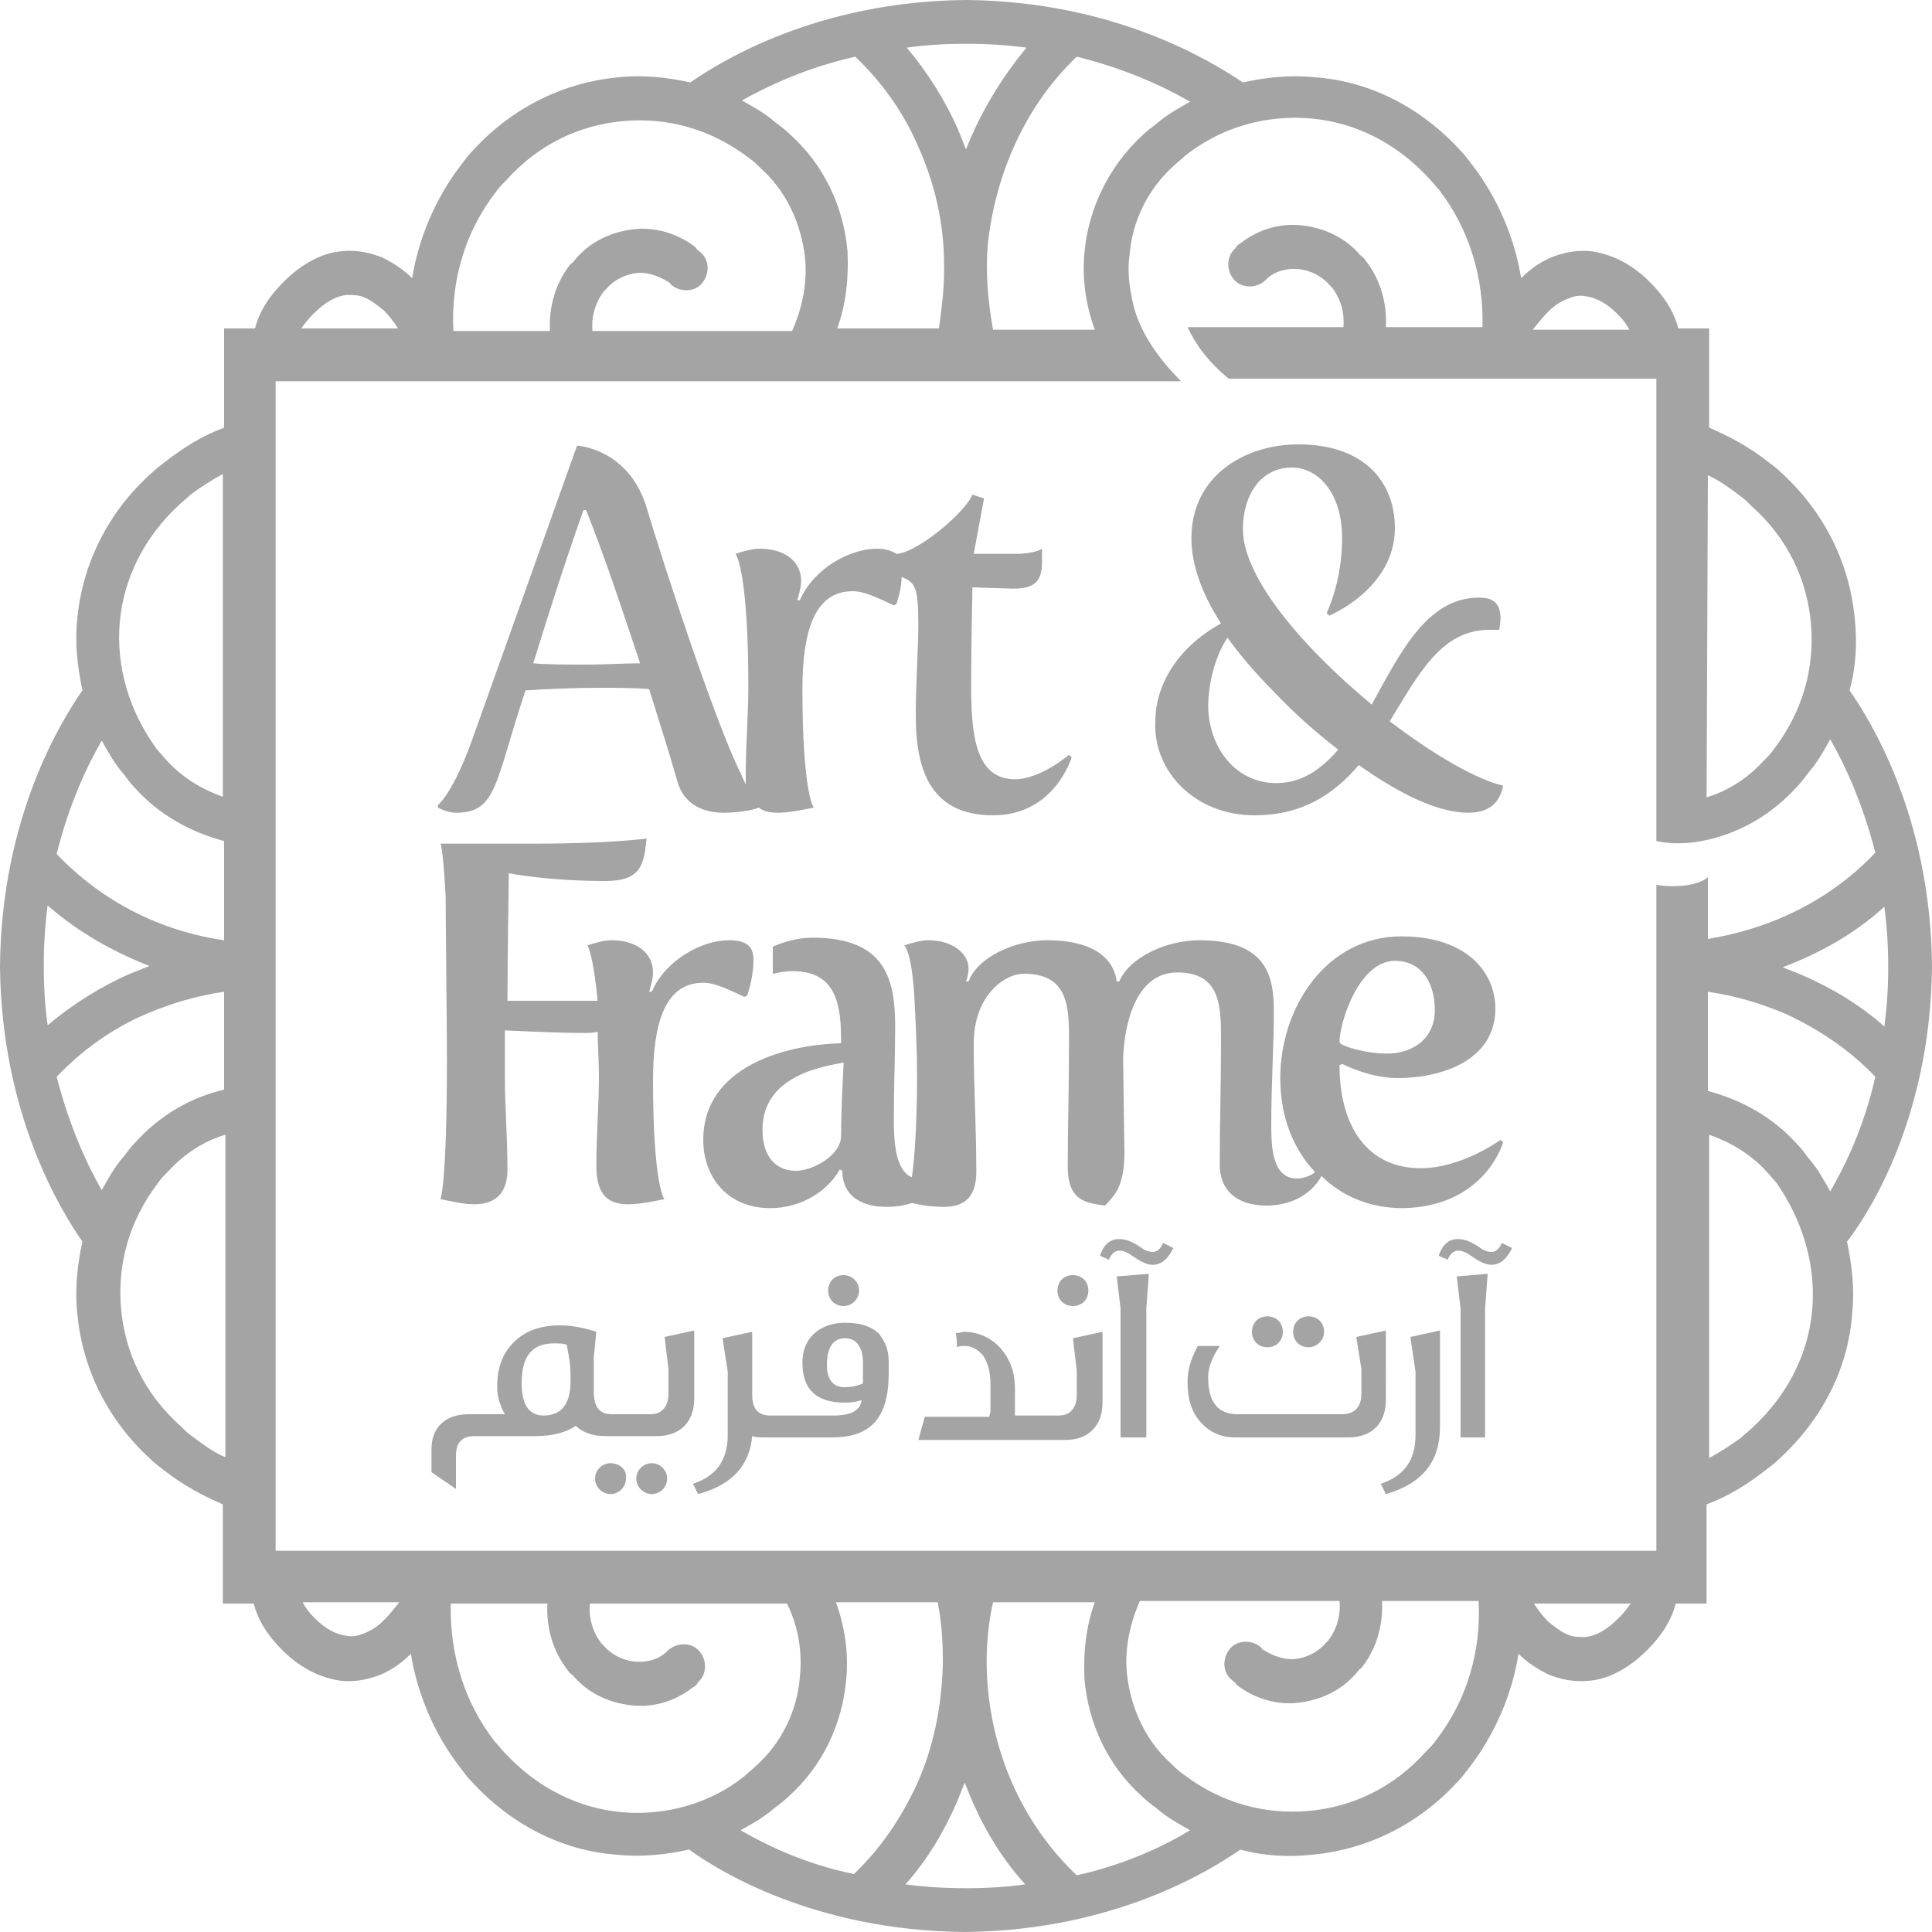 <?xml version="1.0" encoding="utf-8"?>
<!-- Generator: Adobe Illustrator 26.3.1, SVG Export Plug-In . SVG Version: 6.00 Build 0)  -->
<svg version="1.1" id="Layer_1" xmlns="http://www.w3.org/2000/svg" xmlns:xlink="http://www.w3.org/1999/xlink" x="0px" y="0px"
	 viewBox="0 0 150 150" style="enable-background:new 0 0 150 150;" xml:space="preserve">
<style type="text/css">
	.st0{fill:#A4A4A4;}
</style>
<g>
	<path class="st0" d="M45.3,39.6h0.2c1.3,3.2,2.8,7.7,4.2,11.9c-1.3,0-2.7,0.1-4.1,0.1c-1.5,0-3,0-4.2-0.1
		C42.4,48.3,43.6,44.4,45.3,39.6 M40.8,53.6c1.7-0.1,3.7-0.2,5.7-0.2c1.3,0,2.7,0,3.9,0.1c0.9,2.9,1.7,5.4,2.2,7.2
		c0.5,1.7,1.9,2.4,3.6,2.4c1.1,0,2.3-0.2,2.7-0.4c0.4,0.3,0.9,0.4,1.5,0.4c0.8,0,1.8-0.2,2.8-0.4c-0.1,0-0.9-1.5-0.9-9.2
		c0-4.4,0.9-7.6,3.9-7.6c0.9,0,1.9,0.5,3.2,1.1l0.2-0.1c0.2-0.6,0.4-1.4,0.4-2.1c1.1,0.4,1.3,0.9,1.3,3.8c0,1.5-0.2,4.5-0.2,7
		c0,4.4,1.3,7.7,6,7.7c4.8,0,6.1-4.5,6.1-4.5L83,58.6c0,0-2.2,1.9-4.2,1.9c-3,0-3.4-3.3-3.4-7.2c0-3,0.1-7.7,0.1-7.7
		s2.8,0.1,3.2,0.1c1.4,0,2.2-0.4,2.2-2c0-0.2,0-0.8,0-1.1c0,0-0.5,0.4-2.1,0.4h-3.2l0.8-4.3l-0.9-0.3c-0.5,1.3-4.2,4.5-5.9,4.6
		c-0.3-0.2-0.8-0.4-1.5-0.4c-2.1,0-4.9,1.5-6,4h-0.2c0,0,0.3-0.9,0.3-1.5c0-1.6-1.4-2.5-3.2-2.5c-0.6,0-1.3,0.2-1.9,0.4
		c0.2,0.2,1,2.2,1,10.3c0,2.2-0.2,4.5-0.2,6.9c0,0.3,0,0.5,0,0.7c-0.2-0.4-0.4-0.9-0.7-1.5c-2-4.4-5.5-15-7-20
		c-1.4-4.6-5.4-4.8-5.4-4.8l-8.2,23c-1.5,4.1-2.6,4.9-2.6,4.9v0.2c0,0,0.7,0.4,1.4,0.4C38.6,63.1,38.4,60.8,40.8,53.6"/>
	<path class="st0" d="M95.3,49.5c1,1.4,2.2,2.8,3.6,4.2c1.5,1.6,3.3,3.2,5,4.5c-1.3,1.5-2.8,2.6-4.8,2.6c-3.2,0-5.3-2.8-5.3-6.1
		C93.9,51.9,94.9,50.1,95.3,49.5 M97.4,63.3c3.8,0,6.2-1.7,8.1-3.9c3.1,2.2,6.1,3.7,8.5,3.7c1.3,0,2.4-0.5,2.7-2.1
		c-2.1-0.5-5.4-2.4-8.8-5c2.2-3.6,4-7.1,7.7-7.1c0.2,0,0.5,0,0.8,0c0,0,0.1-0.5,0.1-0.9c0-1.5-1-1.6-1.7-1.6c-4,0-6.1,4.3-8.3,8.3
		c-5.2-4.3-10-9.8-10-13.6c0-2.7,1.4-4.8,3.8-4.8c2,0,3.9,1.9,3.9,5.5c0,3.4-1.2,5.8-1.2,5.8l0.2,0.2c0,0,5.1-2.1,5.1-6.8
		c0-3.5-2.3-6.5-7.5-6.5c-4.1,0-8.3,2.4-8.3,7.3c0,2,0.8,4.3,2.3,6.6c-3.6,2-5.1,5-5.1,7.6C89.5,59.8,92.7,63.3,97.4,63.3"/>
	<path class="st0" d="M34.7,82.2c0,9.8-0.5,10.9-0.5,10.9c1,0.2,1.8,0.4,2.6,0.4c1.4,0,2.6-0.6,2.6-2.7c0-2.5-0.2-4.9-0.2-7.1V80
		c0,0,4,0.2,6.1,0.2c0.4,0,0.8,0,1.1-0.1c0,1,0.1,2.2,0.1,3.5c0,2.2-0.2,4.5-0.2,6.9s1,3,2.5,3c0.8,0,1.8-0.2,2.8-0.4
		c-0.1,0-0.9-1.5-0.9-9.2c0-4.4,0.9-7.6,3.9-7.6c0.9,0,1.9,0.5,3.2,1.1l0.2-0.1c0.3-0.8,0.5-1.9,0.5-2.8S58.1,73,56.6,73
		c-2.1,0-4.9,1.5-6,4h-0.2c0,0,0.3-0.9,0.3-1.5c0-1.6-1.4-2.5-3.2-2.5c-0.6,0-1.3,0.2-1.9,0.4c0.1,0.1,0.5,1.1,0.8,4.3
		c-0.3,0-0.5,0-0.9,0h-6.1c0-4,0.1-8.3,0.1-9.9c0,0,3,0.6,7.5,0.6c2.8,0,3-1.3,3.2-3.3c0,0-2.7,0.4-8.7,0.4h-7.3
		c0,0,0.2,0.3,0.4,4.1C34.6,71.6,34.7,79.8,34.7,82.2"/>
	<path class="st0" d="M65.3,88.2c0,1.5-2.2,2.7-3.5,2.7c-1.4,0-2.6-0.9-2.6-3.2c0-4.2,4.7-4.9,6.3-5.2
		C65.4,84.5,65.3,86.6,65.3,88.2 M108.3,74.6c2.2,0,3.1,1.9,3.1,3.8c0,2.4-1.9,3.4-3.7,3.4c-1.7,0-3.7-0.6-3.7-0.9
		C104,79.4,105.5,74.6,108.3,74.6 M116.7,88.7l-0.2-0.2c0,0-3,2.2-6.2,2.2c-4.1,0-6.3-3.2-6.3-8l0.2-0.1c0,0,2.1,1.1,4.3,1.1
		c3.5,0,7.6-1.4,7.6-5.4c0-2.7-2.1-5.6-7.3-5.6c-5.8,0-9.4,5.5-9.4,11c0,3,1,5.5,2.7,7.3c-0.2,0.2-0.8,0.5-1.4,0.5
		c-1.9,0-2-2.4-2-4.1c0-3.4,0.2-6,0.2-8.9c0-2.8-0.6-5.5-5.8-5.5c-2.5,0-5.4,1.3-6.2,3.2h-0.2C86.5,74.5,85,73,81.3,73
		c-2.5,0-5.4,1.3-6.1,3.2H75c0,0,0.2-0.5,0.2-1c0-1.2-1.3-2.2-3.1-2.2c-0.6,0-1.3,0.2-1.9,0.4c0,0,0.6,0.4,0.8,4.2
		c0.1,1.9,0.2,3.9,0.2,5.9c0,3.9-0.2,6.5-0.4,7.9c-1.3-0.5-1.4-2.9-1.4-4.3v-0.5c0-2.2,0.1-4.8,0.1-6.9c0-3.6-0.7-6.9-6.4-6.9
		c-1.1,0-2.2,0.3-3.1,0.7v2.1c0.5-0.1,1-0.2,1.5-0.2c3,0,3.8,1.9,3.8,5.2V81c-4.3,0.1-10.7,1.8-10.7,7.5c0,2.9,1.9,5.3,5.2,5.3
		c2.5,0,4.5-1.4,5.4-3l0.2,0.1c0,2.1,1.7,2.8,3.4,2.8c0.8,0,1.4-0.1,2-0.3c0.8,0.2,1.7,0.3,2.5,0.3c1.4,0,2.5-0.6,2.5-2.7
		c0-3.7-0.2-6.4-0.2-10s2.3-5.4,3.9-5.4c3.4,0,3.5,2.5,3.5,5.1c0,4-0.1,6.5-0.1,9.9c0,2.7,1.5,2.8,2.9,3c0.6-0.7,1.5-1.3,1.5-4.1
		c0-0.2-0.1-7-0.1-7.1c0-1.9,0.6-6.9,4.2-6.9c3.3,0,3.4,2.5,3.4,5.1c0,4-0.1,6.4-0.1,9.8c0,2.4,1.8,3.2,3.6,3.2c2.8,0,4-1.7,4.3-2.3
		c1.6,1.6,3.8,2.5,6.3,2.5C115.3,93.7,116.7,88.7,116.7,88.7"/>
	<path class="st0" d="M47.4,113.6c-0.6,0-1.2,0.5-1.2,1.2s0.6,1.2,1.2,1.2c0.7,0,1.2-0.6,1.2-1.2C48.7,114.1,48.1,113.6,47.4,113.6"
		/>
	<path class="st0" d="M50.6,113.6c-0.6,0-1.2,0.5-1.2,1.2s0.6,1.2,1.2,1.2c0.7,0,1.2-0.6,1.2-1.2C51.8,114.1,51.2,113.6,50.6,113.6"
		/>
	<path class="st0" d="M42.2,109.9c-1.1,0-1.7-0.8-1.7-2.5c0-2.1,0.8-3.1,2.5-3.1c0.4,0,0.7,0,1,0.1l0.2,1.1c0.1,0.7,0.1,1.2,0.1,1.7
		C44.3,109,43.6,109.9,42.2,109.9 M53.9,103.3l-2.3,0.5l0.3,2.5v1.9c0,1-0.5,1.6-1.4,1.6h-1.7H48h-0.5c-1,0-1.4-0.6-1.4-1.8v-2.6
		l0.2-2c-0.9-0.3-1.9-0.5-2.8-0.5c-1.5,0-2.7,0.4-3.6,1.3c-0.9,0.9-1.3,2-1.3,3.5c0,0.7,0.2,1.4,0.6,2.1h-2.8c-1.8,0-2.9,1-2.9,2.7
		v1.8l1.9,1.3V113c0-1,0.5-1.5,1.4-1.5h4.8c1.3,0,2.4-0.3,3.1-0.8c0.5,0.5,1.3,0.8,2.3,0.8h1h0.8H51c1.8,0,2.9-1.1,2.9-2.9V103.3z"
		/>
	<path class="st0" d="M66.7,100.2c0-0.7-0.6-1.2-1.2-1.2c-0.7,0-1.2,0.5-1.2,1.2s0.5,1.2,1.2,1.2C66.2,101.4,66.7,100.8,66.7,100.2"
		/>
	<path class="st0" d="M67,107.4c-0.4,0.2-0.9,0.3-1.5,0.3c-0.8,0-1.3-0.6-1.3-1.7c0-1.4,0.5-2.1,1.4-2.1s1.4,0.7,1.4,1.9
		C67,106.4,67,106.9,67,107.4 M65.6,102.7c-0.8,0-1.5,0.2-2.1,0.6c-0.8,0.6-1.2,1.4-1.2,2.5c0,2.1,1.1,3.1,3.3,3.1
		c0.6,0,1-0.1,1.3-0.2c-0.1,0.8-0.8,1.2-2.2,1.2h-3.8h-0.6h-0.5c-1,0-1.4-0.6-1.4-1.6v-4.9l-2.3,0.5l0.4,2.6v4.9
		c0,2-0.9,3.2-2.7,3.8l0.4,0.8c2.6-0.7,4-2.2,4.2-4.5c0.3,0.1,0.6,0.1,1,0.1h1H61h3.6c3,0,4.4-1.5,4.4-5v-0.9c0-0.9-0.3-1.6-0.8-2.2
		C67.5,102.9,66.7,102.7,65.6,102.7"/>
	<path class="st0" d="M83.6,106.4v1.9c0,1-0.5,1.6-1.4,1.6h-2.1h-0.5h-0.8l0,0v-2.1c0-1.3-0.4-2.3-1.1-3.1c-0.7-0.8-1.7-1.3-2.9-1.3
		c-0.3,0.1-0.6,0.1-0.6,0.1c0.1,0.5,0.1,0.9,0.1,1.1c0.2-0.1,0.4-0.1,0.6-0.1c0.6,0,1,0.3,1.4,0.7c0.4,0.6,0.6,1.3,0.6,2.3v2.1
		l-0.1,0.4h-5l-0.5,1.8h8.3h0.5h2.6c1.8,0,2.9-1.1,2.9-2.9v-5.5l-2.3,0.5L83.6,106.4z"/>
	<path class="st0" d="M83.3,101.4c0.7,0,1.2-0.5,1.2-1.2S84,99,83.3,99s-1.2,0.5-1.2,1.2C82.1,100.9,82.6,101.4,83.3,101.4"/>
	<polygon class="st0" points="87,101.6 87,111.6 89,111.6 89,101.6 89.2,98.9 86.7,99.1 	"/>
	<path class="st0" d="M99.6,103.4c0-0.7-0.5-1.2-1.2-1.2s-1.2,0.5-1.2,1.2s0.5,1.2,1.2,1.2S99.6,104.1,99.6,103.4"/>
	<path class="st0" d="M107.6,103.3l-2.3,0.5l0.4,2.5v1.9c0,1-0.5,1.6-1.5,1.6h-8.1c-1.6,0-2.3-1-2.3-2.9c0-0.7,0.3-1.5,0.9-2.4H93
		c-0.5,0.9-0.8,1.8-0.8,2.8c0,1.3,0.3,2.3,1,3.1c0.7,0.8,1.6,1.2,2.7,1.2h8.8c1.8,0,2.9-1.1,2.9-2.9V103.3z"/>
	<path class="st0" d="M102.8,103.4c0-0.7-0.5-1.2-1.2-1.2s-1.2,0.5-1.2,1.2s0.5,1.2,1.2,1.2C102.2,104.6,102.8,104.1,102.8,103.4"/>
	<path class="st0" d="M109.9,106.5v4.9c0,2-0.9,3.2-2.7,3.8l0.4,0.8c2.8-0.8,4.2-2.5,4.2-5.2v-7.5l-2.3,0.5L109.9,106.5z"/>
	<polygon class="st0" points="113.4,101.6 113.4,111.6 115.3,111.6 115.3,101.6 115.5,98.9 113.1,99.1 	"/>
	<path class="st0" d="M90.3,96.5c-0.2,0.5-0.5,0.7-0.8,0.7s-0.6-0.1-1-0.4c-0.6-0.4-1.1-0.6-1.6-0.6c-0.7,0-1.2,0.4-1.5,1.3l0.7,0.3
		c0.2-0.5,0.5-0.7,0.8-0.7s0.6,0.1,1,0.4c0.6,0.4,1.1,0.7,1.6,0.7c0.7,0,1.2-0.5,1.6-1.3L90.3,96.5z"/>
	<path class="st0" d="M116.6,96.5c-0.2,0.5-0.5,0.7-0.8,0.7s-0.6-0.1-1-0.4c-0.6-0.4-1.1-0.6-1.6-0.6c-0.7,0-1.2,0.4-1.5,1.3
		l0.7,0.3c0.2-0.5,0.5-0.7,0.8-0.7s0.6,0.1,1,0.4c0.6,0.4,1.1,0.7,1.6,0.7c0.7,0,1.2-0.5,1.6-1.3L116.6,96.5z"/>
	<path class="st0" d="M150,75L150,75c-0.1-11.6-4.8-19.1-6.4-21.4c0.5-1.8,0.6-3.7,0.4-5.6c-0.4-4.2-2.3-8.2-5.7-11.3
		c-0.3-0.3-0.7-0.6-1.1-0.9c-1.4-1.1-2.9-1.9-4.5-2.6v-4.7v-3h-2.4c-0.3-1.2-1-2.4-2.2-3.6l0,0l0,0c-1.5-1.5-3.1-2.2-4.6-2.4
		c-1.1-0.1-2.1,0.1-3.1,0.5c-0.9,0.4-1.6,0.9-2.3,1.6c-0.5-3.1-1.8-6.2-3.8-8.8c-0.3-0.4-0.6-0.8-0.9-1.1c-3.1-3.4-7.1-5.4-11.3-5.7
		c-1.9-0.2-3.8,0-5.6,0.4C94.1,4.8,86.6,0.1,75,0l0,0l0,0C63.4,0.1,55.9,4.8,53.6,6.4C51.8,6,49.9,5.8,48,6
		c-4.2,0.4-8.2,2.3-11.3,5.7c-0.3,0.3-0.6,0.7-0.9,1.1c-2,2.6-3.3,5.7-3.8,8.8c-0.7-0.7-1.5-1.2-2.3-1.6c-1-0.4-2-0.6-3.1-0.5
		c-1.5,0.1-3.1,0.9-4.6,2.4l0,0l0,0c-1.2,1.2-1.9,2.4-2.2,3.6h-2.4v3v4.7c-1.6,0.6-3.1,1.5-4.5,2.6c-0.4,0.3-0.8,0.6-1.1,0.9
		C8.3,39.8,6.4,43.9,6,48c-0.2,1.9,0,3.7,0.4,5.6C4.8,55.9,0.1,63.4,0,75l0,0l0,0c0.1,11.6,4.8,19.1,6.4,21.4
		C6,98.2,5.8,100.1,6,102c0.4,4.2,2.3,8.2,5.7,11.3c0.3,0.3,0.7,0.6,1.1,0.9c1.4,1.1,2.9,1.9,4.5,2.6v4.7v3h2.4
		c0.3,1.2,1,2.4,2.2,3.6l0,0l0,0c1.5,1.5,3.1,2.2,4.6,2.4c1.1,0.1,2.1-0.1,3.1-0.5c0.9-0.4,1.6-0.9,2.3-1.6c0.5,3.1,1.8,6.2,3.8,8.8
		c0.3,0.4,0.6,0.8,0.9,1.1c3.1,3.4,7.1,5.4,11.3,5.7c1.9,0.2,3.8,0,5.6-0.4c2.2,1.6,9.7,6.3,21.4,6.4l0,0l0,0
		c11.6-0.1,19.1-4.8,21.4-6.4c1.8,0.5,3.7,0.6,5.6,0.4c4.2-0.4,8.2-2.3,11.3-5.7c0.3-0.3,0.6-0.7,0.9-1.1c2-2.6,3.3-5.7,3.8-8.8
		c0.7,0.7,1.5,1.2,2.3,1.6c1,0.4,2,0.6,3.1,0.5c1.5-0.1,3.1-0.9,4.6-2.4l0,0l0,0c1.2-1.2,1.9-2.4,2.2-3.6h2.4v-3v-4.7
		c1.6-0.6,3.1-1.5,4.5-2.6c0.4-0.3,0.8-0.6,1.1-0.9c3.4-3.1,5.4-7.1,5.7-11.3c0.2-1.9,0-3.7-0.4-5.6C145.2,94.1,149.9,86.6,150,75
		L150,75z M3.4,75c0-1.7,0.1-3.2,0.3-4.7c2.4,2.1,5.1,3.6,7.9,4.7c-0.5,0.2-1,0.4-1.5,0.6c-2.3,1-4.5,2.4-6.4,4
		C3.5,78.2,3.4,76.7,3.4,75z M17.4,113.1c-0.9-0.4-1.7-1-2.5-1.6c-0.3-0.2-0.6-0.5-0.9-0.8c-2.8-2.5-4.3-5.7-4.6-9.1
		s0.6-6.8,2.9-9.8c0.2-0.3,0.5-0.6,0.8-0.9c1.2-1.3,2.7-2.3,4.4-2.8v25H17.4z M17.4,84.6c-2.6,0.6-5,2-6.9,4.1
		c-0.3,0.3-0.6,0.7-0.9,1.1c-0.7,0.8-1.2,1.7-1.7,2.6c-1.1-1.9-2.5-4.9-3.5-8.8c2-2.1,4.4-3.8,7-4.9c1.9-0.8,3.9-1.4,6-1.7
		C17.4,77,17.4,84.6,17.4,84.6z M17.4,73c-4.9-0.7-9.5-3-13-6.7c1-4,2.4-6.9,3.5-8.8c0.5,0.9,1,1.8,1.7,2.6c0.3,0.4,0.6,0.8,0.9,1.1
		c1.9,2.1,4.3,3.4,6.9,4.1V73z M17.4,61.9c-1.7-0.6-3.2-1.5-4.4-2.8c-0.3-0.3-0.5-0.6-0.8-0.9c-2.2-3-3.2-6.5-2.9-9.9
		s1.9-6.6,4.6-9.1c0.3-0.3,0.6-0.5,0.9-0.8c0.8-0.6,1.6-1.1,2.5-1.6v25.1H17.4z M132.6,36.9c0.9,0.4,1.7,1,2.5,1.6
		c0.3,0.2,0.6,0.5,0.9,0.8c2.8,2.5,4.3,5.7,4.6,9.1s-0.6,6.8-2.9,9.8c-0.2,0.3-0.5,0.6-0.8,0.9c-1.2,1.3-2.7,2.3-4.4,2.8L132.6,36.9
		L132.6,36.9z M120.2,24.2c0.5-0.5,1-0.8,1.5-1s0.9-0.3,1.4-0.2c0.8,0.1,1.6,0.5,2.5,1.4l0,0l0,0c0.4,0.4,0.7,0.8,0.9,1.2H119
		C119.4,25.1,119.8,24.6,120.2,24.2z M83.6,4.4c4,1,6.9,2.4,8.8,3.5c-0.9,0.5-1.8,1-2.6,1.7c-0.4,0.3-0.8,0.6-1.1,0.9
		c-2.6,2.4-4.2,5.7-4.5,9.1c-0.2,2,0.1,4.1,0.8,6h-7.9c-0.4-2.2-0.6-4.5-0.4-6.7C77.3,13.5,79.6,8.2,83.6,4.4z M75,3.4
		c1.7,0,3.2,0.1,4.7,0.3c-2,2.4-3.6,5.1-4.7,7.9c-0.2-0.5-0.4-1-0.6-1.5c-1-2.3-2.4-4.5-4-6.4C71.8,3.5,73.3,3.4,75,3.4z M66.4,4.4
		c2.1,2,3.8,4.4,4.9,7c1.3,2.9,2,6,2,9.2c0,0.1,0,0.2,0,0.3V21c0,1.5-0.2,3-0.4,4.5H65c0.7-1.9,0.9-4,0.8-6
		c-0.3-3.4-1.8-6.7-4.5-9.1c-0.3-0.3-0.7-0.6-1.1-0.9c-0.8-0.7-1.7-1.2-2.6-1.7C59.4,6.8,62.4,5.3,66.4,4.4z M38.5,14.9
		c0.2-0.3,0.5-0.6,0.8-0.9c2.5-2.8,5.7-4.3,9.1-4.6s6.8,0.6,9.8,2.9c0.3,0.2,0.6,0.5,0.9,0.8c2,1.8,3.1,4.3,3.4,6.9
		c0.2,1.9-0.2,3.9-1,5.7H46c-0.1-1.1,0.2-2.2,0.9-3.1c0.1-0.1,0.1-0.1,0.2-0.2c0.6-0.7,1.5-1.1,2.3-1.2s1.7,0.2,2.5,0.7
		c0.1,0,0.1,0.1,0.2,0.2c0.7,0.6,1.8,0.6,2.4-0.1c0.6-0.7,0.6-1.8-0.1-2.4c-0.1-0.1-0.3-0.2-0.4-0.4c-1.4-1.1-3.2-1.6-4.8-1.4
		c-1.7,0.2-3.3,0.9-4.5,2.3c-0.1,0.1-0.2,0.3-0.4,0.4c-1.2,1.5-1.7,3.4-1.6,5.2h-7.5C35,21.8,36.1,18,38.5,14.9z M24.3,24.4
		L24.3,24.4C24.4,24.3,24.4,24.3,24.3,24.4c1-1,1.8-1.4,2.6-1.5c0.5,0,1,0,1.4,0.2c0.5,0.2,1,0.6,1.5,1c0.4,0.4,0.8,0.9,1.1,1.4
		h-7.5C23.6,25.2,23.9,24.8,24.3,24.4z M29.8,125.8c-0.5,0.5-1,0.8-1.5,1s-0.9,0.3-1.4,0.2c-0.8-0.1-1.6-0.5-2.5-1.4l0,0l0,0
		c-0.4-0.4-0.7-0.8-0.9-1.2H31C30.6,124.9,30.2,125.4,29.8,125.8z M48.3,140.7c-3.4-0.3-6.6-1.9-9.1-4.6c-0.3-0.3-0.5-0.6-0.8-0.9
		c-2.4-3.1-3.5-6.9-3.4-10.7h7.5c-0.1,1.8,0.4,3.7,1.6,5.2c0.1,0.2,0.3,0.3,0.4,0.4c1.2,1.4,2.8,2.1,4.5,2.3s3.4-0.3,4.8-1.4
		c0.2-0.1,0.3-0.2,0.4-0.4c0.7-0.6,0.7-1.7,0.1-2.4c-0.6-0.7-1.7-0.7-2.4-0.1c-0.1,0.1-0.2,0.2-0.2,0.2c-0.7,0.6-1.6,0.8-2.5,0.7
		c-0.8-0.1-1.7-0.5-2.3-1.2c-0.1-0.1-0.2-0.2-0.2-0.2c-0.7-0.9-1-2-0.9-3.1h15.3c0.9,1.8,1.2,3.8,1,5.7c-0.2,2.6-1.4,5.1-3.4,6.9
		c-0.3,0.3-0.6,0.5-0.9,0.8C55.2,140,51.7,141,48.3,140.7z M57.5,142.1c0.9-0.5,1.8-1,2.6-1.7c0.4-0.3,0.8-0.6,1.1-0.9
		c2.7-2.4,4.2-5.7,4.5-9.1c0.2-2-0.1-4.1-0.8-6h7.9c0.3,1.5,0.4,3,0.4,4.5v0.1c0,0.1,0,0.2,0,0.3c-0.1,3.2-0.7,6.3-2,9.2
		c-1.2,2.6-2.8,5-4.9,7C62.4,144.7,59.4,143.2,57.5,142.1z M75,146.6c-1.7,0-3.2-0.1-4.7-0.3c1.7-1.9,3-4.1,4-6.4
		c0.2-0.5,0.4-1,0.6-1.5c1.1,2.9,2.6,5.6,4.7,7.9C78.2,146.5,76.7,146.6,75,146.6z M83.6,145.6c-4.1-3.9-6.4-9.1-6.9-14.5
		c-0.2-2.2-0.1-4.5,0.4-6.7H85c-0.7,1.9-0.9,4-0.8,6c0.3,3.4,1.8,6.7,4.5,9.1c0.3,0.3,0.7,0.6,1.1,0.9c0.8,0.7,1.7,1.2,2.6,1.7
		C90.6,143.2,87.6,144.7,83.6,145.6z M111.5,135.1c-0.2,0.3-0.5,0.6-0.8,0.9c-2.5,2.8-5.7,4.3-9.1,4.6s-6.8-0.6-9.8-2.9
		c-0.3-0.2-0.6-0.5-0.9-0.8c-2-1.8-3.1-4.3-3.4-6.9c-0.2-1.9,0.2-3.9,1-5.7H104c0.1,1.1-0.2,2.2-0.9,3.1c-0.1,0.1-0.1,0.1-0.2,0.2
		c-0.6,0.7-1.5,1.1-2.3,1.2s-1.7-0.2-2.5-0.7c-0.1,0-0.1-0.1-0.2-0.2c-0.7-0.6-1.8-0.6-2.4,0.1c-0.6,0.7-0.6,1.8,0.1,2.4
		c0.1,0.1,0.3,0.2,0.4,0.4c1.4,1.1,3.2,1.6,4.8,1.4c1.7-0.2,3.3-0.9,4.5-2.3c0.1-0.1,0.2-0.3,0.4-0.4c1.2-1.5,1.7-3.4,1.6-5.2h7.5
		C115,128.2,113.9,132,111.5,135.1z M125.7,125.6L125.7,125.6C125.6,125.7,125.6,125.7,125.7,125.6c-1,1-1.8,1.4-2.6,1.5
		c-0.5,0-1,0-1.4-0.2c-0.5-0.2-1-0.6-1.5-1c-0.4-0.4-0.8-0.9-1.1-1.4h7.5C126.4,124.8,126.1,125.2,125.7,125.6z M128.6,68.7v4.6v3.4
		v7.5v3.4v7.7v3.5v3.1v4.6v8.1v3.4v0.3v2.1H126h-8.2h-3.5H106h-5h-8.7h-5.1h-8.9h-6.7h-8.9h-5.1l0,0H49l0,0h-5l0,0h-8.3h-3.5H24
		h-2.6v-2.1V118v-3.4v-8.1v-4.6v-3.1v-3.5v-7.7v-3.4v-7.5v-3.4v-7.5v-3.4v-7.7v-3.5v-3.1v-4.6v-8.1V32v-0.3v-2.1h70.3
		c-2.3-2.3-3.3-4.3-3.7-5.9c-0.3-1.3-0.5-2.6-0.3-3.9c0.2-2.6,1.4-5.1,3.4-6.9c0.3-0.3,0.6-0.5,0.9-0.8c2.9-2.3,6.4-3.2,9.8-2.9
		c3.4,0.3,6.6,1.9,9.1,4.6c0.3,0.3,0.5,0.6,0.8,0.9c2.4,3.1,3.5,6.9,3.4,10.7h-7.5c0.1-1.8-0.4-3.7-1.6-5.2
		c-0.1-0.2-0.3-0.3-0.4-0.4c-1.2-1.4-2.8-2.1-4.5-2.3c-1.7-0.2-3.4,0.3-4.8,1.4c-0.2,0.1-0.3,0.2-0.4,0.4c-0.7,0.6-0.7,1.7-0.1,2.4
		c0.6,0.7,1.7,0.7,2.4,0.1c0.1-0.1,0.2-0.2,0.2-0.2c0.7-0.6,1.6-0.8,2.5-0.7c0.8,0.1,1.7,0.5,2.3,1.2c0.1,0.1,0.2,0.2,0.2,0.2
		c0.7,0.9,1,2,0.9,3.1H92.2c0.6,1.3,1.6,2.7,3.2,4h33.2v35.9c1.9,0.4,3.5,0,4-0.1l0,0c2.6-0.6,5-2,6.9-4.1c0.3-0.3,0.6-0.7,0.9-1.1
		c0.7-0.8,1.2-1.7,1.7-2.6c1.1,1.9,2.5,4.9,3.5,8.8c-3.5,3.7-8.1,5.9-13,6.7v-4.8C132.1,68.6,130.5,69,128.6,68.7z M140.7,101.7
		c-0.3,3.4-1.9,6.6-4.6,9.1c-0.3,0.3-0.6,0.5-0.9,0.8c-0.8,0.6-1.6,1.1-2.5,1.6V88.1c1.7,0.6,3.2,1.5,4.4,2.8
		c0.3,0.3,0.5,0.6,0.8,0.9C140,94.8,141,98.3,140.7,101.7z M142.1,92.5c-0.5-0.9-1-1.8-1.7-2.6c-0.3-0.4-0.6-0.8-0.9-1.1
		c-1.9-2.1-4.3-3.4-6.9-4.1V77c2.1,0.3,4.1,0.9,6,1.7c2.6,1.2,5,2.8,7,4.9C144.7,87.6,143.2,90.6,142.1,92.5z M146.3,79.7
		c-1.9-1.7-4.1-3-6.4-4c-0.5-0.2-1-0.4-1.5-0.6c2.9-1.1,5.6-2.6,7.9-4.7c0.2,1.5,0.3,3,0.3,4.7C146.6,76.7,146.5,78.2,146.3,79.7z"
		/>
</g>
</svg>
